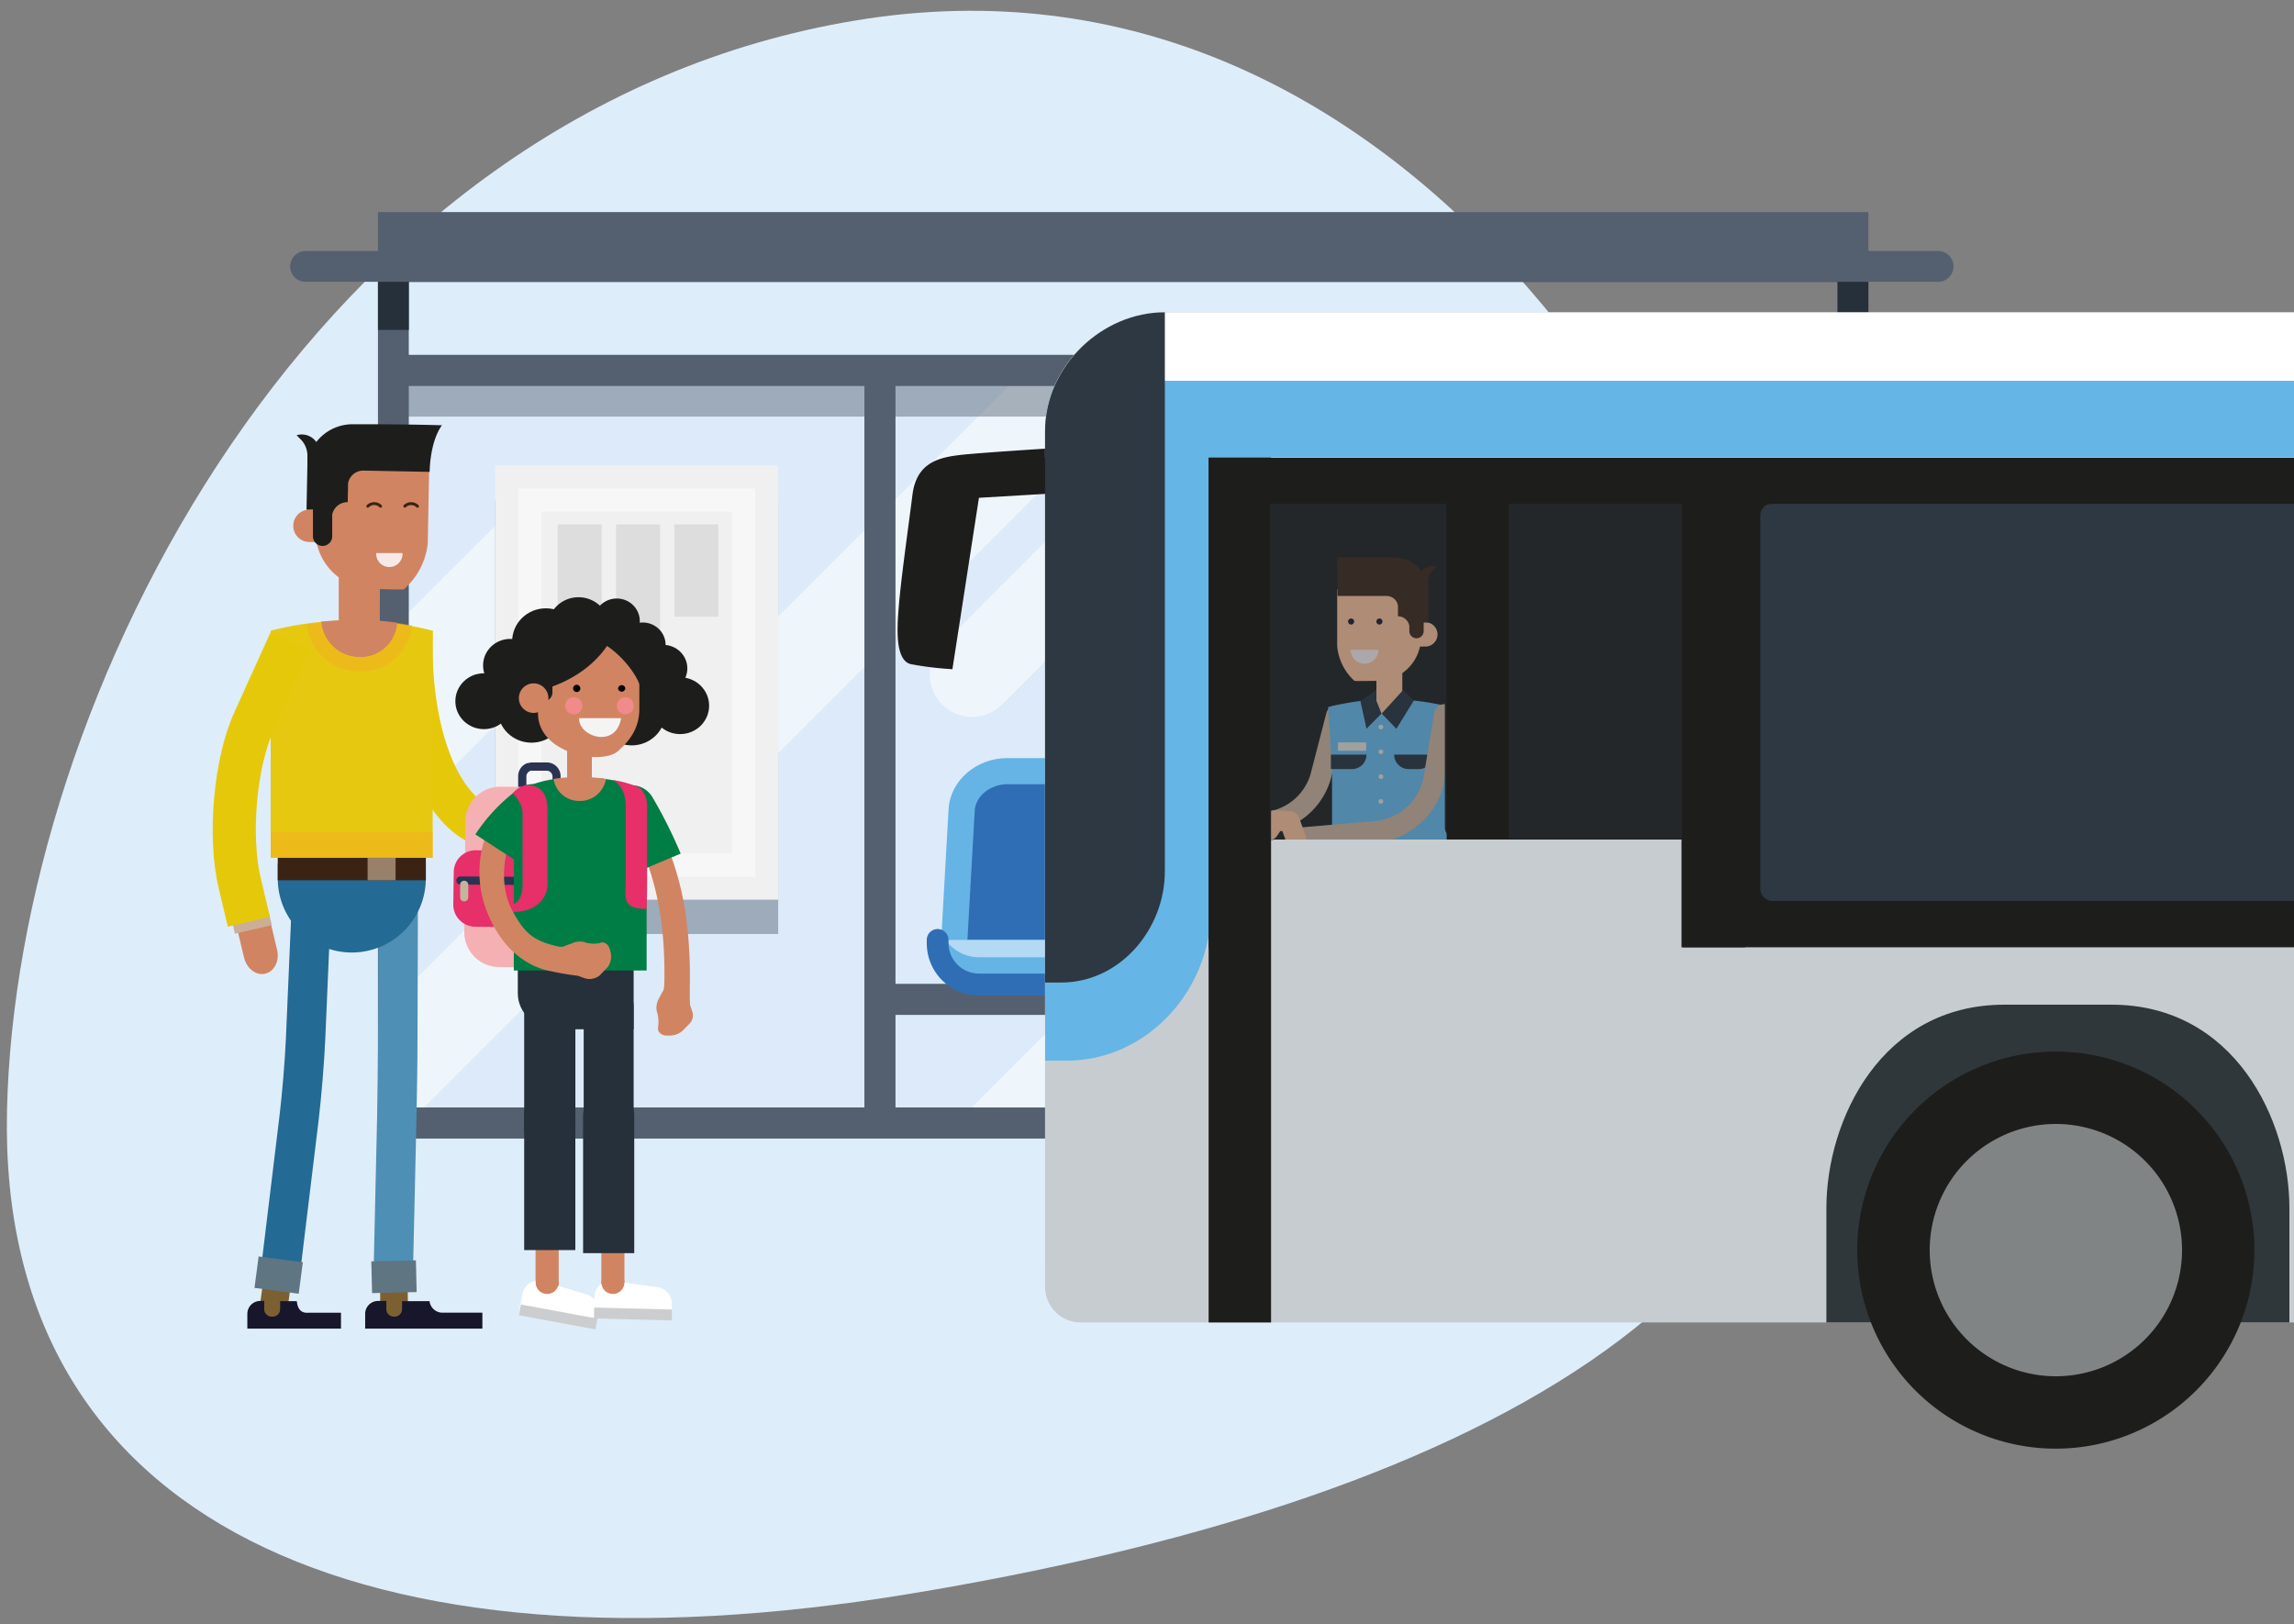 <?xml version="1.0" encoding="utf-8"?>
<svg xmlns="http://www.w3.org/2000/svg" xmlns:xlink="http://www.w3.org/1999/xlink" viewBox="0 0 500 354.07">
  <rect x="0" y="0" width="500" height="354.07" fill="#808080" stroke="none"/>
  <defs>
    <style>.cls-1,.cls-32{fill:none;}.cls-2{isolation:isolate;}.cls-3{fill:#deedfa;}.cls-4{fill:#ddeaf9;}.cls-5{fill:#eef6fc;}.cls-6,.cls-7{fill:#54606f;}.cls-6{opacity:0.46;}.cls-8{fill:#26303b;}.cls-9{fill:#65b4e5;}.cls-10{fill:#2f6eb5;}.cls-11{fill:#b3d9f5;}.cls-12{fill:#f0f0f0;}.cls-13{fill:#f8f7f7;}.cls-14{fill:#ddd;}.cls-15{clip-path:url(#clip-path);}.cls-16,.cls-36{fill:#c7ccd0;}.cls-17,.cls-19{fill:#1d1d1b;}.cls-18{fill:#30373a;}.cls-18,.cls-19,.cls-20,.cls-36,.cls-38{fill-rule:evenodd;}.cls-20{fill:#808485;}.cls-21,.cls-38{fill:#2d3842;}.cls-22{fill:#fff;}.cls-23{fill:#65b5e6;}.cls-24{fill:#25303b;}.cls-25{fill:#cbae98;}.cls-26{fill:#24303b;}.cls-27{fill:#e1ddd5;}.cls-28{fill:#f8bc93;}.cls-29{fill:#3b2314;}.cls-30{fill:#f6e8e7;}.cls-31{fill:#17172b;}.cls-32{stroke:#e7e8e7;stroke-linejoin:round;stroke-width:1.06px;}.cls-33{fill:#17162b;}.cls-34{fill:#e0d8c0;}.cls-35{fill:#0c3451;}.cls-37{opacity:0.37;}.cls-39{fill:#d18462;}.cls-40{fill:#007d44;}.cls-41{fill:#236a94;}.cls-42{fill:#e6c80b;}.cls-43{fill:#7d6031;}.cls-44{fill:#4e8fb6;}.cls-45{fill:#e6c810;}.cls-46{fill:#99806b;}.cls-47{fill:#5f7582;}.cls-48{fill:#f2b121;mix-blend-mode:multiply;opacity:0.55;}.cls-49{fill:#1d1e1c;}.cls-50{fill:#f7e9e8;}.cls-51{fill:#2a3352;}.cls-52{fill:#f5b0b4;}.cls-53{fill:#e72f69;}.cls-54{fill:#c1b59b;}.cls-55{fill:#010101;}.cls-56{fill:#f5f4f4;}.cls-57{fill:#f18a8b;}.cls-58{fill:#cbcdcf;}</style>
    <clipPath id="clip-path">
      <rect class="cls-1" x="-241.89" y="14.71" width="742.12" height="318.75"/>
    </clipPath>
  </defs>
  <g class="cls-2">
    <g id="Calque_1" data-name="Calque 1">
      <path class="cls-3" d="M1.52,242.23C-.38,332,79.35,367,198.06,347.46S409.62,282.64,395.18,194.8,305.39-15.09,186.68,4.43,3.43,152.46,1.52,242.23Z"/>
      <rect class="cls-4" x="85.74" y="80.22" width="319.46" height="165.01"/>
      <path class="cls-5" d="M301.26,151.92,208,245.23H241l76.77-76.79a11.68,11.68,0,0,0-16.52-16.52Z"/>
      <path class="cls-5" d="M218.37,153.56l73.35-73.34h-26l-60.35,60.35a9.19,9.19,0,0,0,13,13Z"/>
      <polygon class="cls-5" points="85.63 218.35 85.63 248.14 250.7 83.06 220.91 83.06 85.63 218.35"/>
      <path class="cls-5" d="M271.57,245.23h19.2L402.43,133.58v-23L273.88,239.15A8,8,0,0,0,271.57,245.23Z"/>
      <polygon class="cls-5" points="402.43 183.86 402.43 145.57 302.77 245.22 341.06 245.22 402.43 183.86"/>
      <path class="cls-5" d="M85.63,180.36,136,130a15.36,15.36,0,1,0-21.72-21.72L85.63,136.92Z"/>
      <rect class="cls-6" x="85.74" y="84.1" width="318.14" height="6.71"/>
      <path class="cls-7" d="M403.87,84.1V77.38H85.74V84.1H188.43V241.42H85.74v6.72H403.87v-6.72H301.18V221.21h101.9V214.5H301.18V84.1ZM294.47,241.42H195.14V221.21h99.33ZM195.14,214.5V84.1h99.33V214.5Z"/>
      <path class="cls-7" d="M403.87,84.1V77.38H85.74V84.1H188.43V241.42H85.74v6.72H403.87v-6.72H301.18V221.21h101.9V214.5H301.18V84.1ZM294.47,241.42H195.14V221.21h99.33ZM195.14,214.5V84.1h99.33V214.5Z"/>
      <polygon class="cls-7" points="407.23 259 400.51 259 400.51 61.43 89.1 61.43 89.1 259 82.38 259 82.38 54.71 407.23 54.71 407.23 259 407.23 259"/>
      <polygon class="cls-8" points="82.38 71.92 89.1 71.92 89.1 61.43 400.51 61.43 400.51 71.92 407.23 71.92 407.23 54.71 82.38 54.71 82.38 71.92"/>
      <path class="cls-7" d="M422.43,61.43H66.6a3.36,3.36,0,1,1,0-6.72H422.43a3.36,3.36,0,1,1,0,6.72Z"/>
      <path class="cls-9" d="M205,207.48l1.75-31.1c.36-6.24,6.07-11.13,12.79-11.13h12.37c6.72,0,12.43,4.89,12.79,11.13l1.75,31.1Z"/>
      <path class="cls-10" d="M231.93,170.94c3.74,0,6.93,2.59,7.11,5.76l1.75,30.94v6.94H210.21l.49-6.87,1.75-31c.18-3.17,3.37-5.76,7.11-5.76h12.37"/>
      <path class="cls-9" d="M247.1,204.88v.7a9,9,0,0,1-9,9H213.39a9,9,0,0,1-9-9v-.7Z"/>
      <path class="cls-11" d="M213.39,208.66H238.1a8.93,8.93,0,0,0,7.3-3.78H206.08A9,9,0,0,0,213.39,208.66Z"/>
      <path class="cls-10" d="M238.1,217H213.39A11.38,11.38,0,0,1,202,205.58v-.7a2.37,2.37,0,0,1,4.74,0v.7a6.65,6.65,0,0,0,6.63,6.64H238.1a6.65,6.65,0,0,0,6.63-6.64v-.7a2.37,2.37,0,0,1,4.74,0v.7A11.38,11.38,0,0,1,238.1,217Z"/>
      <rect class="cls-6" x="107.92" y="108.92" width="61.69" height="94.67"/>
      <rect class="cls-12" x="107.92" y="101.44" width="61.69" height="94.68"/>
      <path class="cls-13" d="M159.53,111.52V186H118V111.52h41.54m5-5H113v84.6h51.62v-84.6Z"/>
      <rect class="cls-14" x="121.55" y="114.32" width="9.59" height="28.93"/>
      <rect class="cls-14" x="134.28" y="114.32" width="9.59" height="28.93"/>
      <rect class="cls-14" x="146.99" y="114.32" width="9.59" height="20.11"/>
      <rect class="cls-7" x="82.38" y="46.23" width="324.85" height="8.72"/>
      <path class="cls-9" d="M254.48,207.45l1.76-31.09c.35-6.24,6.06-11.13,12.78-11.13H281.4c6.71,0,12.43,4.89,12.78,11.13l1.76,31.09Z"/>
      <path class="cls-10" d="M281.4,170.92c3.74,0,6.92,2.58,7.1,5.76l1.75,30.94v6.94H259.68l.48-6.87,1.75-31c.18-3.18,3.37-5.76,7.11-5.76H281.4"/>
      <path class="cls-9" d="M296.56,204.86v.7a9,9,0,0,1-9,9h-24.7a9,9,0,0,1-9-9v-.7Z"/>
      <path class="cls-11" d="M262.86,208.64h24.7a9,9,0,0,0,7.31-3.78H255.55A9,9,0,0,0,262.86,208.64Z"/>
      <path class="cls-10" d="M287.56,216.93h-24.7a11.38,11.38,0,0,1-11.37-11.37v-.7a2.37,2.37,0,0,1,4.73,0v.7a6.66,6.66,0,0,0,6.64,6.64h24.7a6.65,6.65,0,0,0,6.63-6.64v-.7a2.37,2.37,0,0,1,4.74,0v.7a11.38,11.38,0,0,1-11.37,11.37Z"/>
      <path class="cls-9" d="M304.06,207.45l1.75-31.09c.35-6.24,6.07-11.13,12.78-11.13H331c6.71,0,12.43,4.89,12.78,11.13l1.76,31.09Z"/>
      <path class="cls-10" d="M331,170.92c3.74,0,6.93,2.58,7.11,5.76l1.74,30.94v6.94H309.25l.49-6.87,1.75-31c.18-3.18,3.36-5.76,7.1-5.76H331"/>
      <path class="cls-9" d="M346.14,204.86v.7a9,9,0,0,1-9,9h-24.7a9,9,0,0,1-9-9v-.7Z"/>
      <path class="cls-11" d="M312.43,208.64h24.7a9,9,0,0,0,7.31-3.78H305.12A9,9,0,0,0,312.43,208.64Z"/>
      <path class="cls-10" d="M337.13,216.93h-24.7a11.38,11.38,0,0,1-11.37-11.37v-.7a2.37,2.37,0,0,1,4.74,0v.7a6.65,6.65,0,0,0,6.63,6.64h24.7a6.65,6.65,0,0,0,6.63-6.64v-.7a2.37,2.37,0,0,1,4.74,0v.7a11.38,11.38,0,0,1-11.37,11.37Z"/>
      <path class="cls-9" d="M353.36,207.45l1.75-31.09c.35-6.24,6.07-11.13,12.78-11.13h12.38c6.71,0,12.43,4.89,12.78,11.13l1.76,31.09Z"/>
      <path class="cls-10" d="M380.27,170.92c3.74,0,6.93,2.58,7.11,5.76l1.74,30.94v6.94H358.55l.48-6.87,1.75-31c.19-3.18,3.37-5.76,7.11-5.76h12.38"/>
      <path class="cls-9" d="M395.43,204.86v.7a9,9,0,0,1-9,9h-24.7a9,9,0,0,1-9-9v-.7Z"/>
      <path class="cls-11" d="M361.73,208.64h24.7a9,9,0,0,0,7.31-3.78H354.42A9,9,0,0,0,361.73,208.64Z"/>
      <path class="cls-10" d="M386.43,216.93h-24.7a11.38,11.38,0,0,1-11.37-11.37v-.7a2.37,2.37,0,0,1,4.73,0v.7a6.66,6.66,0,0,0,6.64,6.64h24.7a6.65,6.65,0,0,0,6.63-6.64v-.7a2.37,2.37,0,0,1,4.74,0v.7a11.38,11.38,0,0,1-11.37,11.37Z"/>
      <g class="cls-15">
        <path class="cls-16" d="M227.78,280.52a7.78,7.78,0,0,0,7.75,7.75H961.06l106.75-11.63c15.16-3,20.62-15.14,20.62-19.41V94.08c0-14.57-12.65-26-26-26H253.75c-13.37,0-26,11.52-26,26Z"/>
        <path class="cls-17" d="M234.24,97.39s-20.41,1.25-24.91,1.78-9.56,1.55-10.45,8.67-2.52,18.4-3,24.63c-.37,4.43-.78,11.41,2.59,12.29a69.94,69.94,0,0,0,9.12,1.11l5.78-37.36,19.52-1.15Z"/>
        <rect class="cls-17" x="263.43" y="99.72" width="799.52" height="106.76" transform="translate(1326.39 306.21) rotate(-180)"/>
        <path class="cls-18" d="M436.86,219H460.2C487,219,499,244.1,499,263.37v24.9H398.08v-24.9C398.08,244.1,410.08,219,436.86,219Z"/>
        <path class="cls-19" d="M491.37,272.49a43.28,43.28,0,1,0-43.27,43.29,43.31,43.31,0,0,0,43.27-43.29Z"/>
        <path class="cls-20" d="M475.6,272.49A27.5,27.5,0,1,0,448.1,300a27.51,27.51,0,0,0,27.5-27.52Z"/>
        <rect class="cls-21" x="383.67" y="109.83" width="125.1" height="86.54" rx="2.49"/>
        <path class="cls-22" d="M253.75,68.1h808.7c13.33,0,26,11.41,26,26v5.64H227.78V94.08C227.78,79.62,240.38,68.1,253.75,68.1Z"/>
        <path class="cls-23" d="M230.4,83H824.29A16.73,16.73,0,0,1,841,99.72H263.43V203.89c-2.5,14.89-15.14,27.31-31,27.31h-4.62V94.08A24.87,24.87,0,0,1,230.4,83Z"/>
        <path class="cls-21" d="M227.78,214.17V94.08c0-14.46,12.6-26,26-26h.11V189.91c0,12.74-9.86,24.26-22.6,24.26Z"/>
        <rect class="cls-17" x="366.75" y="100.81" width="13.61" height="105.68" transform="translate(747.11 307.3) rotate(-180)"/>
        <rect class="cls-17" x="311.23" y="177.45" width="10.23" height="33.01" rx="3.42" transform="translate(560.2 473.66) rotate(-162.59)"/>
        <rect class="cls-24" x="304.08" y="186.29" width="8.65" height="38.82" rx="2.75" transform="translate(102.71 514.1) rotate(-90)"/>
        <path class="cls-25" d="M291.82,153.83a2.24,2.24,0,0,0-2.73,1.61l-3.48,13.45a11.63,11.63,0,0,1-10.54,8.16h-2.74c-.06,1.49-.05,3,0,4.48h2.76A16.2,16.2,0,0,0,290,170l3.48-13.46A2.24,2.24,0,0,0,291.82,153.83Z"/>
        <path class="cls-23" d="M300,150.44l-2.12,2.22a52.8,52.8,0,0,0-8.41,1.48l.86,12.51v17.68l1.3,2.5h22l1.66-2.69V166.65l.86-12.51a54.33,54.33,0,0,0-13.35-1.72Z"/>
        <polyline class="cls-26" points="301.11 155.59 297.85 158.86 296.51 152.81 300.01 150.44 300.01 152.69"/>
        <polygon class="cls-23" points="304.35 158.86 301.11 155.59 297.87 158.86 304.35 158.86"/>
        <path class="cls-27" d="M301.49,158.47a.51.51,0,1,0-.51.52.51.51,0,0,0,.51-.52"/>
        <path class="cls-27" d="M301.49,163.88a.51.51,0,1,0-.51.51.51.51,0,0,0,.51-.51"/>
        <path class="cls-27" d="M301.49,169.28a.51.51,0,1,0-.51.52.51.51,0,0,0,.51-.52"/>
        <path class="cls-27" d="M301.49,174.69a.51.51,0,1,0-.51.51.51.51,0,0,0,.51-.51"/>
        <path class="cls-24" d="M290.08,164.49h7.75a3.13,3.13,0,0,1-3.12,3.15h-4.63Z"/>
        <path class="cls-28" d="M302.83,140.31a2.83,2.83,0,0,1,2.82,2.85v9.53l-4.49,2.84L300,152.69v-9.53a2.83,2.83,0,0,1,2.82-2.85"/>
        <path class="cls-28" d="M291.45,128.45v12.37a11.61,11.61,0,0,0,3.76,7.59c.31.07,5,0,5.08,0a9.46,9.46,0,0,0,9.42-9.5V128.45Z"/>
        <path class="cls-28" d="M310.67,135.64a2.65,2.65,0,0,1,0,5.3H306.4l.16-5.3Z"/>
        <path class="cls-29" d="M291.45,121.53h12.41a7.43,7.43,0,0,1,6,3,2.88,2.88,0,0,1,3.21-1l-.83.83a3.77,3.77,0,0,0-.94,2.3v1.6a.13.13,0,0,0,0,.06v7.36h-1v1.89a1.56,1.56,0,1,1-3.12,0v-1.14a2.52,2.52,0,0,0-2.48-2.09V132a2.51,2.51,0,0,0-2.47-2.09v0l-10.71,0Z"/>
        <path class="cls-30" d="M300.45,141.64a3,3,0,1,1-6.07,0Z"/>
        <polygon class="cls-26" points="304.35 158.86 308.18 152.67 305.81 150.44 301.16 155.53 304.35 158.86"/>
        <path class="cls-24" d="M312.37,164.49h0a3.14,3.14,0,0,1-3.13,3.15H307a3.14,3.14,0,0,1-3.13-3.15Z"/>
        <path class="cls-31" d="M300.67,136.14a.66.66,0,1,1,.65-.66.67.67,0,0,1-.65.66"/>
        <path class="cls-31" d="M294.5,136.14a.66.66,0,1,1,.65-.66.66.66,0,0,1-.65.66"/>
        <polygon class="cls-24" points="313.68 191.57 293.68 191.57 291.84 186.83 313.68 186.83 313.68 191.57"/>
        <rect class="cls-32" x="297.42" y="186.68" width="3.49" height="5.29"/>
        <rect class="cls-27" x="291.63" y="161.83" width="6.14" height="1.82"/>
        <path class="cls-27" d="M308.55,190.31a.51.51,0,1,0-.51.51.51.51,0,0,0,.51-.51"/>
        <path class="cls-27" d="M308.55,188.1a.51.51,0,1,0-.51.51.51.51,0,0,0,.51-.51"/>
        <path class="cls-33" d="M273.22,234h4.29a2.88,2.88,0,0,1,0,5.76H266.85A6.4,6.4,0,0,1,273.22,234Z"/>
        <path class="cls-23" d="M271.19,205.83a13.09,13.09,0,0,1,2.64-9.4,10,10,0,0,1,8-3.93h14.82a2.39,2.39,0,0,1,0,4.75H281.81a6.12,6.12,0,0,0-4.87,2.36,8,8,0,0,0-1.58,5.74l2.47,27.36h-4.21Z"/>
        <path class="cls-34" d="M276.15,236.76l-.21,0a2.1,2.1,0,0,1-2.08-1.89l-.24-2.18h4.21l.19,1.76A2.08,2.08,0,0,1,276.15,236.76Z"/>
        <path class="cls-25" d="M283.69,185l17-1.46c6.65-.57,13-6.48,14.06-13.17l2.34-14.17a2.32,2.32,0,0,0-1.88-2.67,2.26,2.26,0,0,0-2.62,1.89l-2.34,14.17a11.87,11.87,0,0,1-10,9.33l-17,1.47a2.31,2.31,0,0,0,.4,4.61Z"/>
        <path class="cls-23" d="M313,193.73c-2,4.51-3.71,9-8.95,9l-18.64-1.36,6.93-7.65Z"/>
        <path class="cls-28" d="M274.4,181.75a2.18,2.18,0,0,0,.82,1.06,2.22,2.22,0,0,0,3.09-.56l.74-1.09.45,0,.9,2.45a2.21,2.21,0,1,0,4.16-1.52l-1.4-3.82a2.22,2.22,0,0,0-2-1.45l-3.13-.19a2.2,2.2,0,0,0-2,1l-1.46,2.11a2.21,2.21,0,0,0-.26,2Z"/>
        <path class="cls-28" d="M278.18,179.18l2,.13a1.44,1.44,0,0,1,1.27.94l1.38,3.77a2.23,2.23,0,0,1-2.45-1.43l-.9-2.45-.44,0-.75,1.09a2.21,2.21,0,0,1-2.86.69l1.44-2.09A1.45,1.45,0,0,1,278.18,179.18Z"/>
        <path class="cls-35" d="M282.58,234h4.29a2.88,2.88,0,0,1,0,5.76H276.21A6.4,6.4,0,0,1,282.58,234Z"/>
        <path class="cls-23" d="M277.58,209a9.51,9.51,0,0,1,9.6-11.83H302a2.1,2.1,0,0,1,0,4.19H287.18a5.34,5.34,0,0,0-5.5,6.78l5.15,24.56h-4.29Z"/>
        <path class="cls-25" d="M285.52,236.77a2.12,2.12,0,0,1-2.48-1.62l-.5-2.44h4.29l.31,1.58A2.09,2.09,0,0,1,285.52,236.77Z"/>
        <path class="cls-23" d="M306.54,192.65v3.65a3.05,3.05,0,1,1-6.1,0v-3.65Z"/>
        <path class="cls-23" d="M313,193.73H292.37l1.31-2.18h20.09A12.16,12.16,0,0,1,313,193.73Z"/>
        <path class="cls-36" d="M275.52,285.67a2.5,2.5,0,0,0,2.49,2.49h86a2.5,2.5,0,0,0,2.49-2.49V183s0,0,0,0H278a2.5,2.5,0,0,0-2.49,2.49Z"/>
        <rect class="cls-17" x="263.43" y="99.72" width="13.61" height="188.55" transform="translate(540.47 387.99) rotate(-180)"/>
        <rect class="cls-17" x="314.92" y="106.79" width="13.94" height="76.15" rx="2.49"/>
        <g class="cls-37">
          <path class="cls-38" d="M276.8,183h38.49a0,0,0,0,0,0,0V109.84H276.8V183Z"/>
        </g>
        <g class="cls-37">
          <rect class="cls-21" x="328.87" y="109.83" width="37.74" height="72.96" rx="0.06"/>
        </g>
      </g>
      <path class="cls-39" d="M143.6,217.69c1.06-2.16,1.16-1.51,1.2-3.68.17-9.44-.84-18.82-4.39-27.62l5.24-1.45a65.7,65.7,0,0,1,3.71,13.7,96,96,0,0,1,1,15.68c0,2.4,0,0,0,0s-.06,4.41.08,4.86l.5,1.46a2.62,2.62,0,0,1-.64,2.49l-1.52,1.55a4.24,4.24,0,0,1-3,1.05l-.63,0c-1-.08-1.81-.78-1.73-1.58l.07-.73a7.45,7.45,0,0,0-.28-2.81l-.09-.3A4.06,4.06,0,0,1,143.6,217.69Z"/>
      <path class="cls-40" d="M148.36,186.07a101.79,101.79,0,0,0-6.24-12.44,5.32,5.32,0,0,0-7.58-1.48c-2.56,1.75-3.51,5-2.11,7.22A90.89,90.89,0,0,1,138,190.44Z"/>
      <path class="cls-41" d="M65,280.82l-8.52-1,4.44-36.57c.57-4.66,1.2-12.27,1.4-17l1.45-33.53,8.56.37-1.44,33.53c-.21,4.88-.86,12.79-1.45,17.63L65,280.82Z"/>
      <path class="cls-42" d="M113.33,186.28a22.5,22.5,0,0,1-13.46-4.08c-9.42-6.76-13.64-21-12.9-43.6l7.36-1.15c-.61,18.77,4.28,32.63,10.85,37.34,4.52,3.25,11,3.21,19.89-.12l3.21,8.53a43.05,43.05,0,0,1-15,3.08Z"/>
      <path class="cls-43" d="M62.48,286.63c-.23,1.67-6.26.86-6-.81l.66-4.89a3,3,0,0,1,3.41-2.62h0a3,3,0,0,1,2.61,3.43Z"/>
      <path class="cls-33" d="M56.73,283.58h.86v1.74A1.63,1.63,0,0,0,59.22,287h.2a1.63,1.63,0,0,0,1.64-1.63v-1.74h3.63c.31,2.9,2.17,2.51,2.8,2.51h6.83c0,.11,0,.21,0,.31v3.16H53.91V286.4A2.82,2.82,0,0,1,56.73,283.58Z"/>
      <path class="cls-43" d="M88.94,286c0,1.68-6.08,1.68-6.08,0V281a3,3,0,0,1,3-3h0a3,3,0,0,1,3,3Z"/>
      <path class="cls-33" d="M82.41,283.58H84.2v1.74A1.63,1.63,0,0,0,85.84,287H86a1.63,1.63,0,0,0,1.63-1.63v-1.74h6a2.83,2.83,0,0,0,2.81,2.51h8.7c0,.11,0,.21,0,.31v3.16H79.59V286.4A2.82,2.82,0,0,1,82.41,283.58Z"/>
      <path class="cls-44" d="M89.92,280.81l-8.57-.19.84-36.92c.1-4.75.2-12.5.22-17.28l.12-32.86,8.57,0L91,226.45c0,4.82-.12,12.65-.23,17.45l-.84,36.91Z"/>
      <path class="cls-41" d="M76.67,207.63a16.14,16.14,0,0,1-16.13-16.14V188.2H92.81v3.29A16.14,16.14,0,0,1,76.67,207.63Z"/>
      <path class="cls-45" d="M59,137.48a71,71,0,0,1,35.3,0V187H59Z"/>
      <rect class="cls-29" x="60.54" y="186.98" width="32.28" height="4.9"/>
      <rect class="cls-46" x="80.12" y="186.97" width="6.1" height="4.91"/>
      <rect class="cls-47" x="57.28" y="273.1" width="6.92" height="9.72" transform="translate(-222.76 302.03) rotate(-82.53)"/>
      <rect class="cls-47" x="81.04" y="274.83" width="9.72" height="6.92" transform="translate(-6.56 2.11) rotate(-1.35)"/>
      <path class="cls-39" d="M78.29,135.12a75.78,75.78,0,0,0-8.3.39,8.45,8.45,0,0,0,8.16,7.72,8,8,0,0,0,8.44-7.49A65.11,65.11,0,0,0,78.29,135.12Z"/>
      <path class="cls-48" d="M86.61,135.8h0a8.08,8.08,0,0,1-8.45,7.45,8.31,8.31,0,0,1-8.11-7.58l-3.23.4A11.57,11.57,0,0,0,78.07,146.4a11.3,11.3,0,0,0,11.76-10.08Z"/>
      <path class="cls-39" d="M78.33,117a4.45,4.45,0,0,0-4.45,4.45v14.9a4.45,4.45,0,0,0,8.9,0v-14.9A4.45,4.45,0,0,0,78.33,117Z"/>
      <path class="cls-39" d="M78.33,117a4.45,4.45,0,0,0-4.45,4.45v14.9a4.45,4.45,0,0,0,4.06,4.43v-4.51a4.44,4.44,0,0,1,4.44-4.44l.4,0v-10.4A4.45,4.45,0,0,0,78.33,117Z"/>
      <path class="cls-39" d="M93.55,102l-.32,16.48a15.42,15.42,0,0,1-5.24,10c-.43.09-6.75-.13-6.84-.13a12.67,12.67,0,0,1-12.42-12.91L69,101.54Z"/>
      <path class="cls-39" d="M67.52,111.09a3.53,3.53,0,1,0-.14,7.06l5.75.11-.08-7.06Z"/>
      <path class="cls-49" d="M96.32,92.7c-8.92-.27-19.27-.22-19.27-.22a10,10,0,0,0-8.11,3.87,3.86,3.86,0,0,0-3.09-1.64,4,4,0,0,0-1.2.16L65.75,96A5.07,5.07,0,0,1,67,99.09l0,2.13s0,.06,0,.08l-.19,9.8,1.4,0,0,5.76a2.1,2.1,0,0,0,4.2.08l0-4.75a3.38,3.38,0,0,1,3.38-2.73l.08-4.16a3.38,3.38,0,0,1,3.38-2.72v0l14.4.28S93.63,96.45,96.32,92.7Z"/>
      <path class="cls-50" d="M82,120.56a2.87,2.87,0,1,0,5.73,0Z"/>
      <rect class="cls-48" x="59.02" y="181.39" width="35.3" height="5.59"/>
      <path class="cls-29" d="M83,110.66a.37.37,0,0,1-.28-.09,1.64,1.64,0,0,0-2.33,0,.32.32,0,0,1-.45,0,.31.31,0,0,1,0-.44,2.29,2.29,0,0,1,3.24,0,.31.31,0,0,1,0,.44.33.33,0,0,1-.17.1Z"/>
      <path class="cls-29" d="M91.05,110.67a.36.36,0,0,1-.27-.09,1.67,1.67,0,0,0-2.34,0,.32.32,0,0,1-.45-.45,2.29,2.29,0,0,1,3.23,0,.32.32,0,0,1-.17.54Z"/>
      <path class="cls-39" d="M60.41,207.1c.55,2.38-.62,4.68-2.61,5.14h0c-2,.46-4-1.09-4.6-3.47l-1.26-5.28c-.55-2.38.63-4.68,2.62-5.14h0c2-.46,4,1.1,4.6,3.48Z"/>
      <polygon class="cls-25" points="59.24 201.66 58.59 198.93 50.57 200.81 51.21 203.53 59.24 201.66"/>
      <path class="cls-42" d="M51.06,155.3l8-17.66,8.58,3.9-8,17.66c-3.71,8.17-5,22.92-2.81,32.2l2,8.44L49.66,202l-2-8.43C45,182.4,46.55,165.23,51.06,155.3Z"/>
      <path class="cls-51" d="M115.54,168h0A1.48,1.48,0,0,1,116,168l3.16,0a1.28,1.28,0,0,1,1.27,1.26v2.91h-5.7v-2.92a1.28,1.28,0,0,1,.85-1.2Zm-.6-1.66a3,3,0,0,0-2,2.86v4.69h9.25v-4.69a3,3,0,0,0-3-3H116a3,3,0,0,0-1,.18Z"/>
      <path class="cls-52" d="M118.36,171.57a7.61,7.61,0,0,1,7.52,7.67l-.26,24.12a7.62,7.62,0,0,1-7.67,7.53l-9.24-.1a7.59,7.59,0,0,1-7.51-7.68l.24-24.12a7.6,7.6,0,0,1,7.69-7.5Z"/>
      <path class="cls-53" d="M109.52,185.41a4.8,4.8,0,0,1,4.73,4.82l-.12,7.11a4.75,4.75,0,0,1-4.81,4.72l-5.79-.06a4.8,4.8,0,0,1-4.73-4.83l.1-7.11a4.77,4.77,0,0,1,4.82-4.71Z"/>
      <path class="cls-51" d="M100.33,192.82a.87.87,0,0,1-.87-.9h0a.87.87,0,0,1,.88-.87l11.65.07a.87.87,0,0,1,.87.9h0a.89.89,0,0,1-.91.87Z"/>
      <path class="cls-54" d="M102.06,195.62a.87.87,0,0,1-.9.87h0a.88.88,0,0,1-.87-.9l0-2.75a.87.87,0,0,1,.89-.86h0a.89.89,0,0,1,.89.89Z"/>
      <path class="cls-24" d="M138.11,202.3v22.06h-16.7c-4.72,0-8.55-3.51-8.55-7.83V202.3h25.25"/>
      <path class="cls-40" d="M140.94,211.55V175.1c0-3-4.43-4.77-9.82-5.42H121.8c-5.39.65-9.81,2.45-9.81,5.42v36.45Z"/>
      <path class="cls-39" d="M132.07,169.8a37,37,0,0,0-11.41,0,5.64,5.64,0,0,0,5.69,4.79A5.7,5.7,0,0,0,132.07,169.8Z"/>
      <path class="cls-53" d="M140.67,198.1h.27c0-1,.1-2.78.1-6.28v-16.1a5.58,5.58,0,0,0-1.56-4,23.64,23.64,0,0,0-5.95-1.7h0c2.08,1.08,2.86,3.4,2.86,5.74v16.1C136.39,195.33,135.42,198.14,140.67,198.1Z"/>
      <ellipse class="cls-49" cx="115.84" cy="154.7" rx="7.35" ry="7.19"/>
      <ellipse class="cls-49" cx="148.24" cy="153.83" rx="6.32" ry="6.19"/>
      <ellipse class="cls-49" cx="137.69" cy="155.29" rx="7.35" ry="7.19"/>
      <path class="cls-39" d="M129,161.41v8.25a2.71,2.71,0,0,1-2.71,2.69h0a2.7,2.7,0,0,1-2.68-2.69v-8.25Z"/>
      <path class="cls-39" d="M117.26,144.44v11.11c0,8.68,13.83,11.38,17.45,8.17,2.7-2.41,4.64-5.11,4.64-9.19v-9.95C139.35,128.84,117.26,130.12,117.26,144.44Z"/>
      <path class="cls-55" d="M134.71,150.06a.8.8,0,0,0,1.59,0,.8.8,0,0,0-1.59,0Z"/>
      <path class="cls-55" d="M124.91,150.06a.79.79,0,1,0,1.58,0,.79.79,0,0,0-1.58,0Z"/>
      <path class="cls-56" d="M135.38,156.55c-1.15,6.75-9.38,4-9.15,0Z"/>
      <path class="cls-57" d="M126.92,153.84a1.87,1.87,0,1,1-1.86-1.87A1.86,1.86,0,0,1,126.92,153.84Z"/>
      <path class="cls-57" d="M138.15,153.84a1.86,1.86,0,1,1-3.72,0,1.86,1.86,0,1,1,3.72,0Z"/>
      <ellipse class="cls-49" cx="134.43" cy="135.38" rx="5.02" ry="4.92"/>
      <ellipse class="cls-49" cx="140.09" cy="140.58" rx="4.99" ry="4.89"/>
      <path class="cls-49" d="M131.41,140.29c3.14,1.63,7.14,6.05,8.18,9.47,2.21-2.07,2.16-5.68,1.41-8.35s-2.77-3.89-5.34-4.85a15.71,15.71,0,0,0-4.4-.94Z"/>
      <path class="cls-49" d="M112.71,151a24.35,24.35,0,0,1-1.44-6.29A11.69,11.69,0,0,1,121,133.54c5-1,9.61.5,14.15,2.32-.61,1.18-1.29,2.3-1.94,3.47-2.61,4.75-7.38,8.36-12.8,10.31v1.3a1.92,1.92,0,0,1-1.94,1.91h-3.23Z"/>
      <ellipse class="cls-49" cx="111.2" cy="145.05" rx="5.91" ry="5.78"/>
      <ellipse class="cls-49" cx="105.47" cy="152.85" rx="6.22" ry="6.09"/>
      <ellipse class="cls-49" cx="118.98" cy="139.79" rx="7.35" ry="7.19"/>
      <ellipse class="cls-49" cx="126.09" cy="136.76" rx="6.72" ry="6.58"/>
      <circle class="cls-39" cx="116.31" cy="152.18" r="3.22"/>
      <ellipse class="cls-49" cx="144.58" cy="145.7" rx="5.23" ry="5.13"/>
      <polygon class="cls-39" points="121.77 262.1 121.77 280.63 116.73 280.23 116.73 262.1 121.77 262.1"/>
      <path class="cls-24" d="M118.8,238.66h2.05a4.55,4.55,0,0,1,4.55,4.55v29.28a0,0,0,0,1,0,0H114.25a0,0,0,0,1,0,0V243.21A4.55,4.55,0,0,1,118.8,238.66Z"/>
      <path class="cls-22" d="M130.16,287.46l-17-1.63.5-2.65.29-1.48a3.59,3.59,0,0,1,4.46-2.42l9.43,2.88a3.59,3.59,0,0,1,2.49,4.1Z"/>
      <rect class="cls-58" x="120.47" y="278.56" width="2.38" height="16.97" transform="translate(-182.71 354.54) rotate(-79.53)"/>
      <circle class="cls-39" cx="119.25" cy="279.55" r="2.51"/>
      <polygon class="cls-39" points="136.1 262.75 136.1 280.63 131.07 280.24 131.07 262.75 136.1 262.75"/>
      <path class="cls-24" d="M131.64,238.61h2.05a4.55,4.55,0,0,1,4.55,4.55v30a0,0,0,0,1,0,0H127.09a0,0,0,0,1,0,0v-30A4.55,4.55,0,0,1,131.64,238.61Z"/>
      <path class="cls-22" d="M146.43,285.51l-17,1,.07-2.69.06-1.51a3.59,3.59,0,0,1,4-3.09l9.77,1.37a3.58,3.58,0,0,1,3.09,3.67Z"/>
      <rect class="cls-58" x="136.77" y="277.95" width="2.38" height="16.97" transform="translate(-151.92 416.99) rotate(-88.53)"/>
      <circle class="cls-39" cx="133.59" cy="279.55" r="2.51"/>
      <rect class="cls-24" x="114.25" y="213.42" width="11.16" height="37.41" rx="4.55"/>
      <rect class="cls-24" x="127.22" y="214.84" width="10.89" height="35.98" rx="4.44"/>
      <path class="cls-39" d="M124.62,205.66c-2.26.7-1.68,1-3.85.44-4.78-1.2-6.58-3-9-7.4s-2.39-9.95-.79-15l-4.16-3.79a23.54,23.54,0,0,0,.12,20.63c4.53,9.68,12,10.95,13.13,11.16h0a59.34,59.34,0,0,0,5.89,1c.57.2,1.18.46,1.78.62a3.5,3.5,0,0,0,3-.73c.57-.59,1.14-1.17,1.68-1.76a3.76,3.76,0,0,0,.69-3.16l-.15-.61c-.25-1.05-1.08-1.77-1.87-1.6l-.71.18a6.85,6.85,0,0,1-2.85-.21l-.31-.11A3.91,3.91,0,0,0,124.62,205.66Z"/>
      <path class="cls-40" d="M103.61,181.88a38.15,38.15,0,0,1,9.47-9.95,4.91,4.91,0,0,1,1.81-.85,4.27,4.27,0,0,1,5.11,2.51c.9,2.6.51,5.08-1.15,6.34-.65.48-1.3,1-1.93,1.55a27.94,27.94,0,0,0-5,5.79Z"/>
      <path class="cls-53" d="M112,198.77c4.47,0,7.33-2.68,7.33-6V177.21c0-3.13-.38-5.81-4.48-6.13a5.36,5.36,0,0,0-3.08,1.82s2.13,2.06,2.13,4.31v15.52c0,2.1-.49,3.59-2,4.41"/>
    </g>
  </g>
</svg>